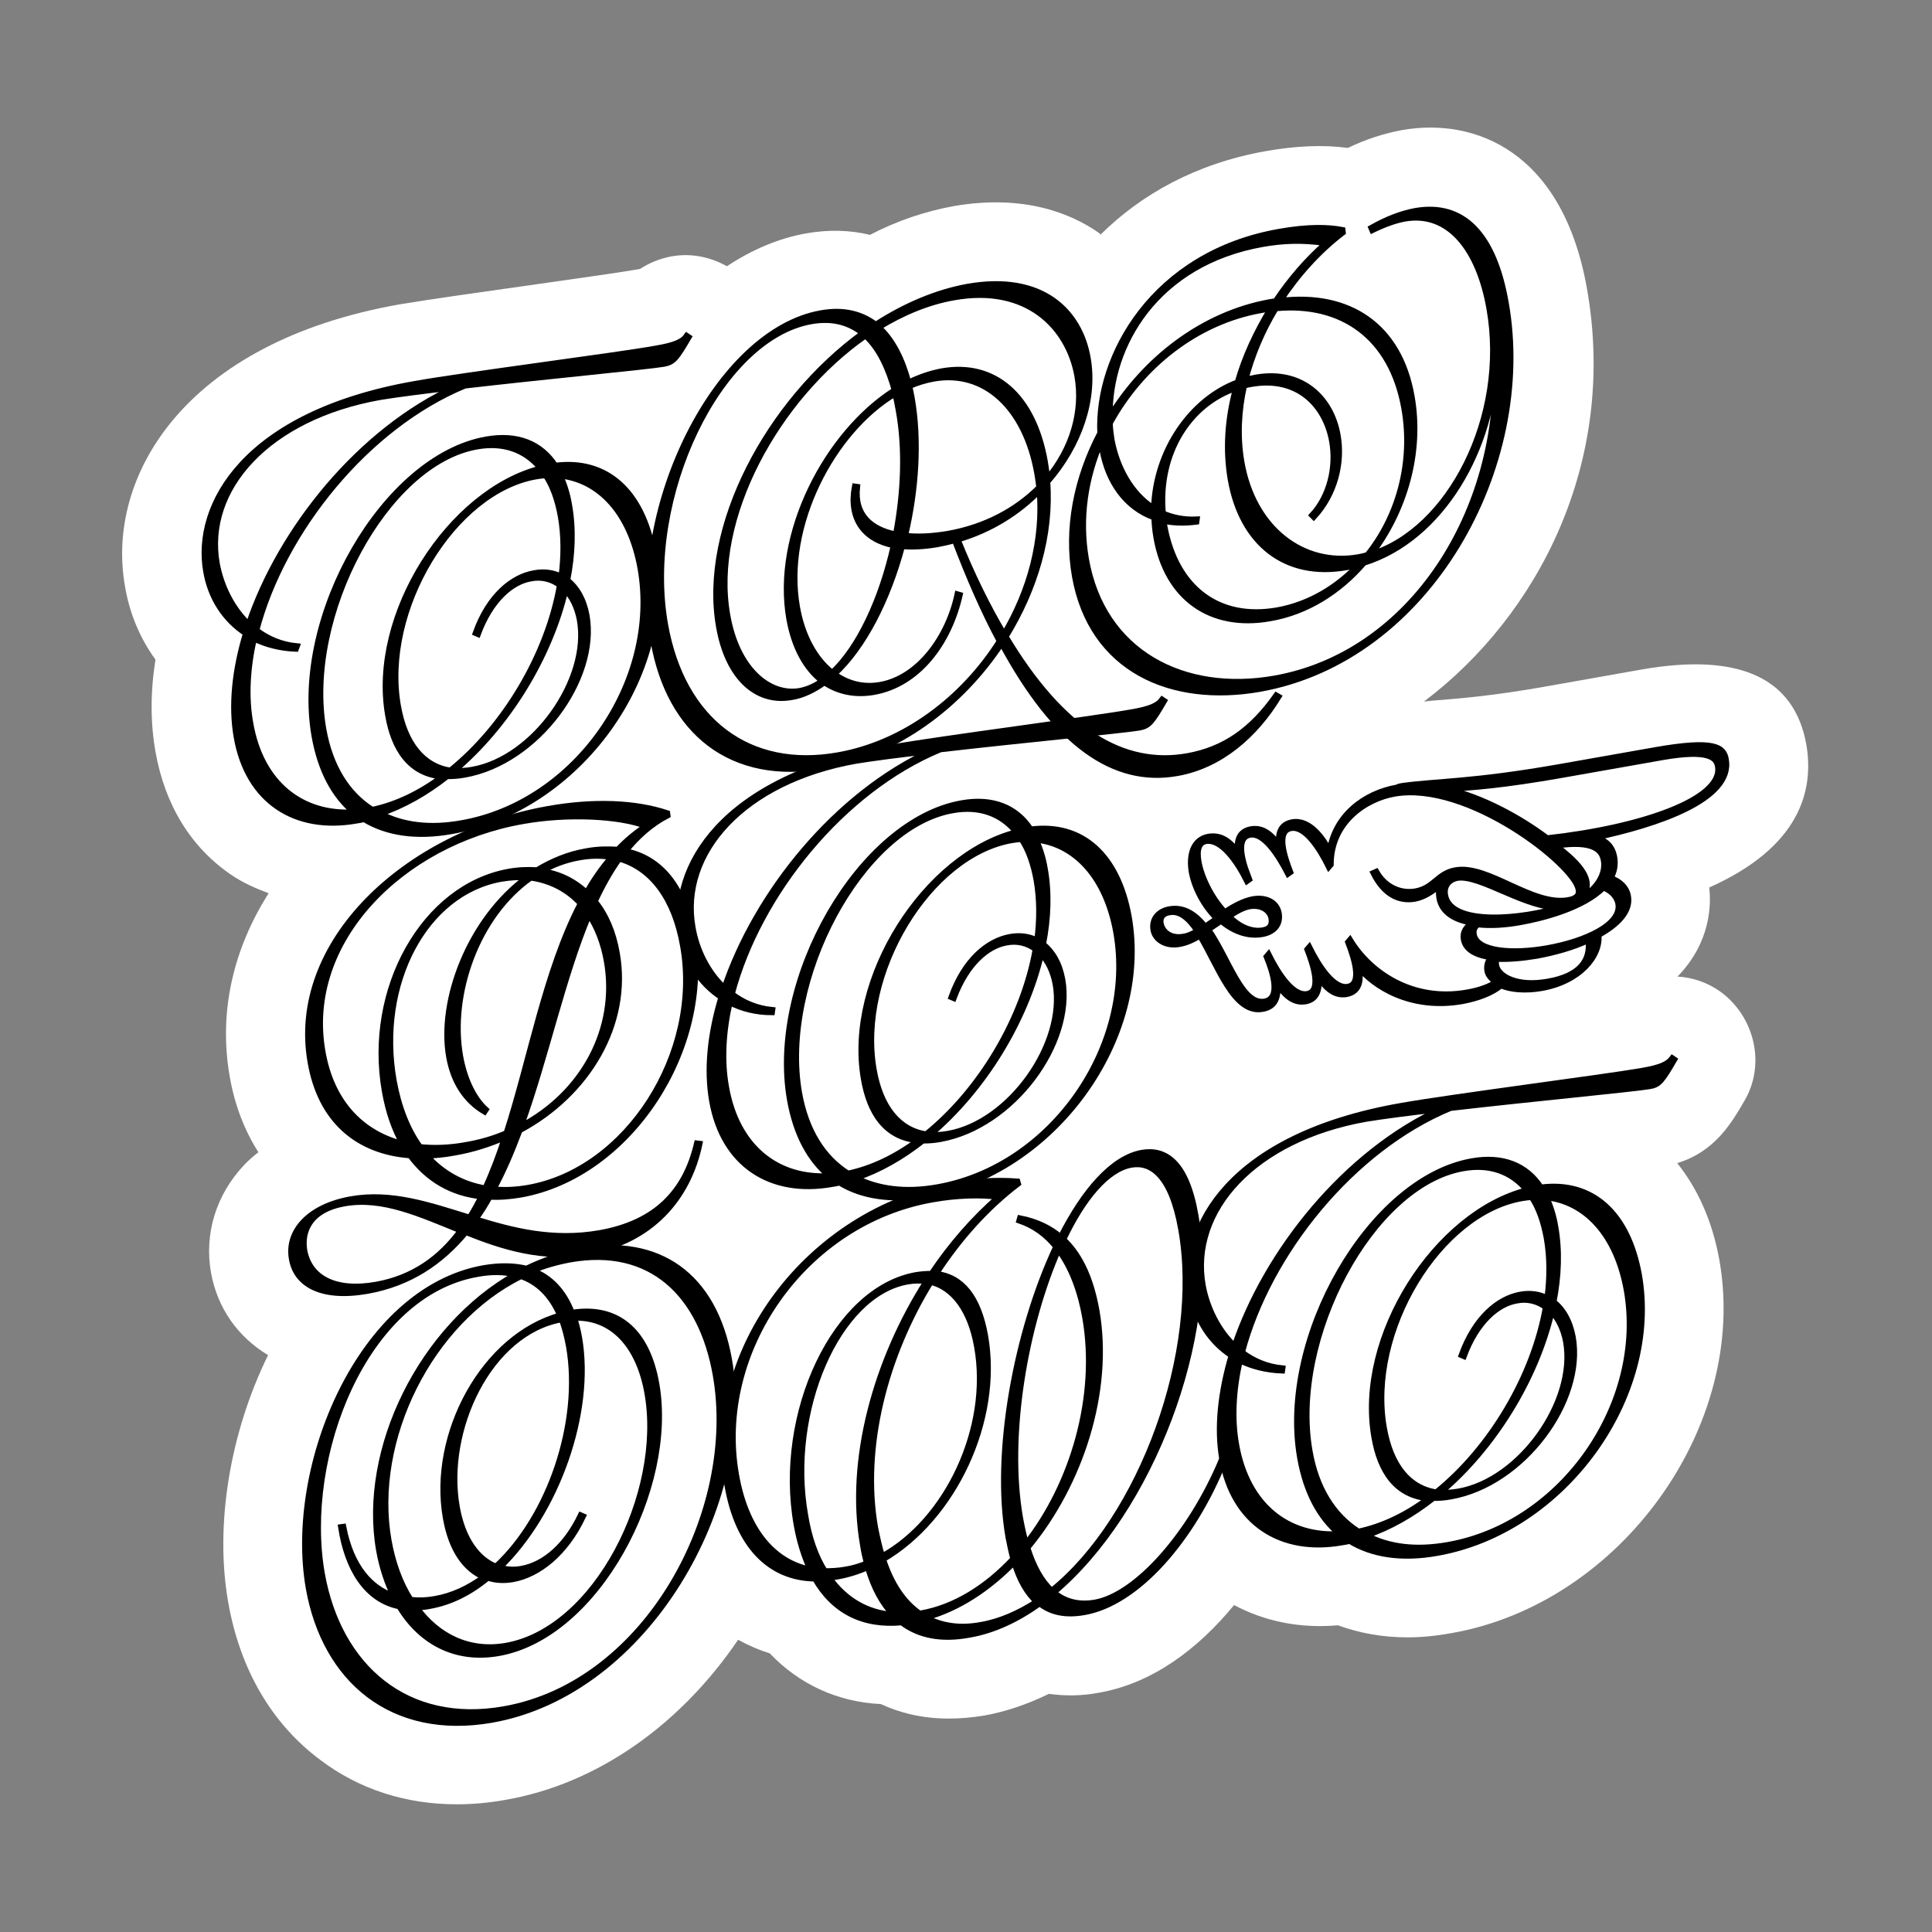 <?xml version="1.0" encoding="utf-8"?>
<!-- Generator: Adobe Illustrator 26.4.1, SVG Export Plug-In . SVG Version: 6.00 Build 0)  -->
<svg version="1.1" xmlns="http://www.w3.org/2000/svg" xmlns:xlink="http://www.w3.org/1999/xlink" x="0px" y="0px"
	 viewBox="0 0 64 64" style="enable-background:new 0 0 64 64;" xml:space="preserve">
<rect x="0" y="0" width="64" height="64" fill="#808080" stroke="none"/>
<style type="text/css">
	.st0{display:none;}
	.st1{display:inline;fill:#FFFFFF;}
	.st2{display:inline;}
	.st3{stroke:#231F20;stroke-width:0.1;stroke-miterlimit:10;}
	.st4{display:inline;fill:#FFFFFF;stroke:#FFFFFF;stroke-width:8;stroke-miterlimit:10;}
	.st5{display:inline;stroke:#000000;stroke-width:0.25;stroke-miterlimit:10;}
	.st6{fill:#FFFFFF;}
	.st7{stroke:#000000;stroke-width:0.2;stroke-miterlimit:10;}
</style>
<g id="Layer_3" class="st0">
	<path class="st1" d="M58.92,25.71c-0.47,1.18-1.73,3.04-3.29,4.4c0.26,0.47,0.39,0.92,0.45,1.25c0.11,0.61,0.1,1.23-0.02,1.9
		c-0.7,4.39-1.17,8.48-1.45,12.8c-0.01,0.13-0.04,0.24-0.06,0.37c0.06,0.19,0.12,0.39,0.15,0.59c0.14,0.76,0.18,1.9,0.15,3.14
		c-0.07,1.82-1.41,3.36-3.2,3.67c-0.37,0.07-0.98,0.16-1.69,0.16c-0.35,0-0.72-0.02-1.1-0.08c-0.74-0.1-1.37-0.32-1.9-0.6
		c-0.86,0.7-1.81,1.23-2.75,1.4c-1.03,0.18-2.07,0.04-3.21-0.44c-0.87,0.81-1.79,1.32-2.83,1.5c-0.95,0.16-1.78,0.02-2.46-0.2
		c-0.75,0.56-1.52,0.9-2.35,1.05c-1.08,0.18-2.17,0.03-3.35-0.49c-0.15-0.07-0.31-0.14-0.47-0.22c-0.98,1.03-2.21,1.8-3.73,2.07
		c-0.35,0.07-0.71,0.1-1.08,0.1c-0.99,0-2.01-0.22-3.01-0.67c-2.21-1.02-3.52-2.71-3.93-5.08c-0.66-3.75,1.11-12.38,5.39-15.51
		c-0.01-0.03-0.02-0.07-0.02-0.11c-0.66-0.1-1.23-0.31-1.67-0.5c-0.04-0.02-0.08-0.04-0.12-0.05c-0.31-0.15-0.59-0.3-0.85-0.45
		c-1.15,1.21-2.41,2.13-3.66,2.35c-0.33,0.06-0.99,0.13-1.76-0.06c-0.59,0.5-1.34,0.83-2.16,0.9c-0.28,0.02-0.56,0.03-0.83,0.03
		c-3.04,0-5.21-1.4-5.62-3.68c-0.08-0.45-0.1-0.9-0.05-1.5c0.26-3.41,0.54-6.57,0.82-9.54c-1.41-0.15-2.68-1.07-3.22-2.47
		c-0.16-0.4-0.26-0.78-0.35-1.25c-0.26-1.53-0.27-3.65,1.25-5.11c0.7-0.67,1.42-1.37,8.08-2.54c2.11-0.37,3.39-0.56,4.32-0.56
		c0.74,0,1.25,0.12,1.8,0.36c0.14,0.06,0.3,0.15,0.47,0.24c0.52-0.28,1.08-0.5,1.67-0.6c1.81-0.32,3.53,0.34,5.12,1.96
		c0.2,0.2,0.45,0.45,0.68,0.76c0.61-0.63,1.42-1.06,2.33-1.17c1.09-0.13,3.7,0.17,5.17,1.81h0.16c1.41,0,3,0.61,4.03,1.53
		c0.8-1.18,1.71-2.44,2.67-3.7c-0.06-0.5-0.03-0.97,0.05-1.62l0.16-1.35c0.24-2.04,2.04-3.54,4.08-3.43
		c1.15,0.07,2.16,0.31,2.99,0.68c0.69-0.62,1.59-1,2.58-1.01c1.74,0.01,4.72,0.69,5.56,3.26c1.09,0.47,2.1,1.48,2.41,3.23
		c0.16,0.89,0.11,1.93,0.01,2.55c-0.23,1.58-1.41,2.83-2.92,3.2l-0.03,0.29c0.98,0.43,1.68,0.96,2.19,1.65
		c0.01,0.01,0.01,0.02,0.02,0.03C59.08,21.71,59.87,23.36,58.92,25.71z"/>
	<g class="st2">
		<path class="st3" d="M17.77,18.38c0.11-0.46,0.11-1.24,0.01-1.78c-0.04-0.2-0.09-0.36-0.21-0.41c-0.23-0.1-1.37,0.03-3.89,0.48
			c-2.56,0.45-5.65,1.11-6.08,1.52C7.42,18.36,7.35,19,7.49,19.82c0.05,0.3,0.1,0.43,0.14,0.54c1.15-0.37,2.54-0.71,3.99-0.99
			c-0.46,4.27-0.9,8.96-1.35,14.65c-0.03,0.38,0,0.52,0.01,0.56c0.04,0.25,1.13,0.55,2.33,0.46c0.41-5.78,0.92-10.98,1.51-16.11
			C15.89,18.62,16.83,18.5,17.77,18.38z"/>
		<path class="st3" d="M21.29,27.83c0.23-0.02,0.48-0.04,0.73-0.08c0.23-0.04,0.45-0.1,0.65-0.16c-0.64,1.42-1.12,3.59-1.06,3.95
			c0.04,0.2,0.37,0.64,1.36,1.09l0,0c0,0,0,0,0,0c0.59,0.27,0.84,0.27,1.03,0.24c1.32-0.23,3.2-3.47,4.67-6.84
			c-0.18,1.48-0.37,2.94-0.53,4.42c-0.03,0.24-0.04,0.43-0.03,0.5c0.04,0.2,0.06,0.22,0.9,0.61c0.46,0.2,0.82,0.28,1.12,0.22
			c1.14-0.2,2.45-2.19,3.54-4.63c-0.59,5.93-1.88,7.77-3.72,8.1c-0.98,0.17-2.03-0.11-2.46-0.43c-0.27,0.33-0.57,1.04-0.49,1.47
			c0.13,0.75,1.5,1.33,3.52,0.97c3.2-0.56,5.04-3.02,5.79-16c0.06-0.99,0.05-1.04-0.12-1.2c-0.25-0.24-0.94-0.56-1.48-0.56
			c-0.84,3.19-2.74,7.43-4.37,9.57c0.37-3.32,0.82-6.65,1.33-9.99c0.08-0.48,0.07-0.67,0.05-0.76c-0.06-0.36-1.46-0.7-1.87-0.65
			c-0.4,1.94-3.85,10.12-5.97,12.88c0.14-0.64,0.42-1.53,0.93-2.79c0.51-1.24,0.54-1.48,0.52-1.59c-0.08-0.45-1.14-1.02-1.5-1.07
			c-0.42,0.26-0.98,0.43-1.54,0.53l-0.02,0c1.42-3.08,2.42-6.07,2.22-7.2c-0.12-0.66-0.45-1.07-0.87-1.48
			c-0.74-0.76-1.24-0.93-1.67-0.85c-1.75,0.31-5.29,5.33-4.69,8.69c0.22,1.25,0.99,2.14,2.01,2.62c-1.47,2.55-3.19,4.87-4.37,5.47
			c0.32,0.74,0.79,1.45,1.29,1.36C17.06,34.1,19.48,31.12,21.29,27.83z M22.81,17.63c-0.08,1.68-1.21,4.82-2.72,7.83
			c-0.41-0.21-0.69-0.58-0.78-1.13C18.93,22.18,21.44,18.46,22.81,17.63z"/>
		<path class="st3" d="M47.35,13.78l0.16-1.36c0.06-0.48,0.06-0.69,0.05-0.76c-0.06-0.34-1.1-0.65-2.09-0.71l-0.16,1.36
			c-0.06,0.48-0.07,0.69-0.05,0.76C45.31,13.41,46.35,13.72,47.35,13.78z"/>
		<path class="st3" d="M52.76,15.56c0.68-0.1,1.67-0.25,2.65-0.35c0.05-0.36,0.07-0.95,0-1.31c-0.04-0.2-0.08-0.34-0.15-0.35
			c-0.15-0.04-1.25,0.08-2.32,0.25l0.16-1.76c0.03-0.47,0.07-0.69,0.05-0.76c-0.06-0.34-1.19-0.66-1.87-0.65l-0.34,3.5
			c-1.18,0.23-2.43,0.55-2.6,0.67c-0.19,0.13-0.16,0.82-0.08,1.3c0.03,0.16,0.05,0.27,0.09,0.36c0.88-0.2,1.73-0.4,2.41-0.54
			l-0.23,2.54c-1.23,2.57-2.84,5.55-4.26,7.6l0.87-9.7c0.04-0.31,0.04-0.55,0.03-0.64c-0.09-0.52-1.64-0.79-2.05-0.74
			c-1.38,1.74-2.68,3.63-3.89,5.41c-0.36,0.51-0.41,0.61-0.38,0.75c0.06,0.36,0.79,1.19,1.25,1.39c0.81-1.24,1.74-2.62,2.69-4.01
			l-0.84,8.9c-0.03,0.38-0.04,0.57-0.02,0.68c0.02,0.09,0.11,0.18,0.23,0.28c0,0-0.01,0.01-0.01,0.01c0.03,0.02,0.07,0.04,0.1,0.06
			c0.16,0.11,0.36,0.22,0.58,0.31c0,0,0.01,0,0.02,0.01c0.57,0.26,0.83,0.27,1.01,0.23c1.11-0.2,2.7-2.72,4.2-5.49l-0.26,2.62
			c-0.02,0.28-0.02,0.71,0.01,0.84c0.05,0.3,0.47,0.53,0.97,0.74c0.46,0.2,0.82,0.28,1.12,0.22c1.13-0.2,4.2-3.76,3.49-4.73
			c-0.15-0.21-0.64-0.45-1.38-0.67c-0.4,1.19-1.22,2.37-2.12,3.09c-0.02-0.35-0.01-0.7,0.03-1.03L52.76,15.56z"/>
		<path class="st3" d="M45.64,45.48c-0.4,1.19-1.22,2.37-2.12,3.09c-0.02-0.35-0.01-0.7,0.03-1.03l0.86-9.05
			c0.68-0.1,1.67-0.25,2.65-0.35c0.05-0.36,0.07-0.95,0-1.31c-0.04-0.21-0.08-0.34-0.15-0.35c-0.15-0.04-1.25,0.08-2.32,0.25
			l0.16-1.76c0.03-0.47,0.07-0.69,0.05-0.76c-0.06-0.34-1.19-0.66-1.87-0.65l-0.34,3.5c-1.18,0.23-2.43,0.55-2.6,0.67
			c-0.19,0.13-0.16,0.82-0.08,1.3c0.03,0.16,0.05,0.27,0.09,0.36c0.88-0.2,1.73-0.4,2.41-0.54l-0.23,2.54
			c-1.24,2.6-2.87,5.61-4.31,7.67c0.02-0.17,0.05-0.35,0.07-0.51l0.84-6.26c0.13-1.01,0.16-1.06,0-1.22
			c-0.25-0.24-0.99-0.55-1.52-0.55c-0.84,3.19-2.74,7.43-4.37,9.57c0.37-3.32,0.82-6.65,1.33-9.99c0.08-0.48,0.07-0.67,0.05-0.76
			c-0.06-0.36-1.46-0.7-1.87-0.65c-0.46,2.31-1.05,5.13-2.78,6.34c0.05-0.85,0.03-1.63-0.09-2.27c-0.16-0.91-0.49-1.44-1.09-2.05
			c-1.04-1.11-1.67-1.23-2.17-1.14c-2.79,0.49-5.32,8.43-4.68,12.08c0.2,1.11,0.68,1.75,1.68,2.21c0.61,0.27,1.27,0.41,1.86,0.3
			c2.05-0.36,3.56-3.67,4.19-6.87c0.78-0.23,1.45-0.64,2.02-1.2c-0.22,1.79-0.44,3.59-0.64,5.38c-0.03,0.24-0.04,0.43-0.03,0.5
			c0.04,0.2,0.06,0.22,0.9,0.61c0.46,0.2,0.82,0.28,1.12,0.22c0.98-0.17,2.11-1.71,3.11-3.71l-0.14,1.05
			c-0.04,0.29-0.03,0.75-0.01,0.89c0.02,0.11,0.09,0.2,0.18,0.28c-0.01,0.01-0.02,0.02-0.03,0.02c0.15,0.1,0.33,0.2,0.52,0.29
			c0.05,0.03,0.1,0.05,0.16,0.08l0,0c0,0,0,0,0,0c0.59,0.27,0.84,0.27,1.03,0.24c1.11-0.2,2.7-2.72,4.2-5.49l-0.26,2.62
			c-0.02,0.28-0.02,0.71,0.01,0.84c0.05,0.3,0.47,0.53,0.97,0.74c0.46,0.2,0.82,0.28,1.12,0.22c1.13-0.2,4.2-3.76,3.49-4.74
			C46.87,45.95,46.38,45.7,45.64,45.48z M27.56,45.6c-0.88-0.06-1.62-0.51-1.78-1.42c-0.12-0.68,0.13-1.41,0.74-2.19
			c0.09-0.11,0.18-0.22,0.27-0.32c0.03-0.04,0.07-0.08,0.1-0.12c0.16-0.17,0.33-0.34,0.51-0.49c0.08,0.2,0.14,0.42,0.2,0.74
			C27.77,42.77,27.76,44.15,27.56,45.6z M24.02,52.39c-0.31-1.8-0.16-4.28,0.54-6.57c0.6,0.93,1.59,1.47,2.66,1.63
			C26.64,49.78,25.59,51.92,24.02,52.39z"/>
		<path class="st3" d="M49.91,31.69c-0.65,3.86-1.05,7.96-1.33,13.18c-0.03,0.38,0,0.52,0.01,0.56c0.04,0.25,0.99,0.46,2.15,0.37
			c0.32-4.71,0.83-8.97,1.51-13.21c0.05-0.27,0.04-0.43,0.02-0.56C52.22,31.78,51.16,31.59,49.91,31.69z"/>
		<path class="st3" d="M48.35,47.16c-0.04,1.11,0.01,1.92,0.08,2.3c0.13,0.73,1.6,0.72,2.53,0.56c0.04-1.11-0.01-1.94-0.08-2.33
			C50.75,46.97,49.28,46.99,48.35,47.16z"/>
	</g>
</g>
<g id="Layer_6" class="st0">
	<path class="st4" d="M35.83,49.91c-8.72,1.52-13.62,1.24-16.72,0.48c-0.71,0.54-1.54,0.92-2.47,1.08
		c-1.63,0.29-3.15-0.25-4.12-1.36c-0.1-0.1-0.14-0.19-0.16-0.29c-0.06-0.33,0.16-0.62,0.49-0.68c1.24-0.25,2.65-0.89,3.63-2.19
		c-3.35,0.59-4.79-0.94-5.14-2.93c-0.29-1.59,0.46-2.68,1.89-3.63c-0.78-0.51-1.19-1.32-1.32-2.03c-0.17-1.01,0.22-1.7,0.84-2.25
		c-2.24-1.87-3.55-4.2-4.03-6.88c-0.97-5.45,1.84-10.86,8.04-11.95c1.71-0.3,3.49-0.24,5.37,0.22c2.3-1.17,5.01-2.05,7.91-2.57
		c2.6-0.46,4.85-0.55,7.02-0.65c2-0.08,3.9-0.16,5.88-0.51c3.06-0.54,4.88-1.44,6.4-2.22c0.08-0.03,0.13-0.05,0.17-0.05
		c0.22-0.05,0.44,0.02,0.57,0.21c0.62,0.76,1.09,1.65,1.32,2.95c0.22,1.24,0.33,2.68,0.17,4.15c-0.13,1.36-0.52,2.77-1.3,4.07
		c1.98,1.63,3.39,4.57,4.14,8.78C56.36,42.65,51.89,47.07,35.83,49.91z"/>
	<path class="st5" d="M12.51,50.09c-0.08-0.09-0.14-0.18-0.15-0.28c-0.06-0.32,0.15-0.62,0.49-0.68c1.24-0.25,2.66-0.88,3.64-2.19
		c-3.35,0.59-4.8-0.94-5.15-2.93c-0.28-1.58,0.46-2.69,1.89-3.63c-0.78-0.5-1.19-1.32-1.31-2.03c-0.18-1.03,0.22-1.7,0.83-2.26
		c-2.24-1.86-3.55-4.2-4.02-6.87c-0.96-5.45,1.83-10.86,8.03-11.95c1.72-0.3,3.5-0.24,5.38,0.21c2.29-1.17,5-2.04,7.92-2.56
		c2.59-0.46,4.85-0.56,7.02-0.65c2-0.09,3.89-0.17,5.88-0.52c3.06-0.54,4.88-1.43,6.41-2.22c0.06-0.03,0.11-0.04,0.17-0.05
		c0.22-0.04,0.44,0.03,0.58,0.21c0.62,0.76,1.09,1.65,1.32,2.94c0.22,1.25,0.33,2.68,0.18,4.15c-0.14,1.38-0.53,2.78-1.31,4.08
		c1.99,1.63,3.39,4.56,4.13,8.78c1.94,10.99-2.52,15.41-18.58,18.24c-8.72,1.54-13.61,1.24-16.73,0.49
		c-0.7,0.54-1.54,0.91-2.47,1.08C15.01,51.75,13.49,51.21,12.51,50.09z M15.91,19.85c0.17-0.03,0.34,0.08,0.38,0.26
		c0.03,0.15-0.07,0.31-0.21,0.37c-3.22,1.11-5.09,4.23-4.4,8.12c0.38,2.15,1.41,3.85,3.23,5.92c0.21-0.19,0.42-0.39,0.62-0.6
		l0.11-0.14c-1.26-1.65-2.22-3.51-2.55-5.38c-0.27-1.51-0.12-3.03,0.62-4.43c0.04-0.08,0.13-0.14,0.23-0.16
		c0.17-0.03,0.35,0.1,0.38,0.26c0.01,0.07-0.01,0.14-0.03,0.21c-0.67,1.25-0.8,2.62-0.56,4.02c0.3,1.7,1.16,3.42,2.36,5
		c0.26-0.27,0.53-0.53,0.82-0.75c-1.05-1.43-1.48-2.9-1.66-3.92c-0.78-4.41,1.63-8.01,5.7-10.48c-1.41-0.24-2.73-0.23-4.04,0
		c-5.66,1-8.2,5.87-7.31,10.92c0.45,2.54,1.7,4.72,3.87,6.47l0.46-0.32l0.45-0.3c-1.85-2.1-2.95-3.92-3.35-6.2
		c-0.74-4.19,1.31-7.62,4.83-8.85L15.91,19.85z M19.95,44.86c1.76-0.87,3.85-1.91,7.14-2.49c1.19-0.21,2.67-0.38,4.1-0.55
		c1.38-0.16,2.72-0.31,3.78-0.49c3.35-0.59,5.05-1.67,7.88-4.25c0.05-0.04,0.11-0.07,0.18-0.08c0.2-0.04,0.38,0.09,0.42,0.29
		c0.02,0.12-0.03,0.25-0.11,0.33c-0.64,0.58-1.23,1.1-1.81,1.55c-0.2,0.82-0.36,1.61-0.46,2.39c3.99-1.17,5.12-2.97,4.76-4.99
		c-0.25-1.4-1.25-2.28-2.9-1.99c-1.11,0.2-1.89,0.82-2.8,1.55c-1.29,1.03-2.85,2.27-5.91,2.81c-0.88,0.15-1.96,0.31-3.09,0.48
		l-0.01-0.03c-0.62,0.8-1.45,1.51-2.36,2.05c-0.05,0.03-0.1,0.03-0.15,0.04c-0.27,0.05-0.5-0.16-0.48-0.47
		c0.05-0.39,0.07-0.79,0.04-1.17l-1.23,0.22c-2.81,0.5-5,1.45-6.89,2.29c-1.43,0.63-2.69,1.19-3.9,1.4
		c-0.44,0.08-0.86,0.12-1.28,0.1c-0.16-0.01-0.3-0.12-0.33-0.29c-0.04-0.22,0.14-0.41,0.34-0.41c0.37,0.02,0.74-0.01,1.11-0.08
		c1.11-0.2,2.29-0.71,3.64-1.32c1.9-0.84,4.17-1.85,7.18-2.38l1.23-0.22c-0.4-1.67-1.73-3.03-3.7-3.46
		c-0.07,2.29-1.53,3.95-3.75,4.34c-0.91,0.16-1.69,0.07-2.31-0.2c-0.81,0.52-1.64,0.84-2.36,0.97c-0.62,0.11-1.16,0.1-1.61,0.01
		c-1.61,0.89-2.33,1.75-2.1,3.04c0.29,1.65,1.74,2.8,4.17,2.37C17.6,46.02,18.69,45.48,19.95,44.86z M20.91,45.66l0.02-0.49
		l-0.65,0.32c-0.88,0.43-1.68,0.83-2.53,1.12c-1,1.89-2.69,2.83-4.2,3.26c0.77,0.63,1.81,0.91,2.94,0.71
		C18.91,50.16,20.69,48.15,20.91,45.66z M17.6,39.42c-0.53-0.46-0.89-1.11-1.02-1.87c-0.33-1.87,0.89-2.95,2.05-3.15
		c0.79-0.14,1.63,0.11,2.09,0.9c0.02,0.03,0.03,0.06,0.04,0.11c0.03,0.17-0.07,0.38-0.29,0.42c-0.15,0.03-0.3-0.05-0.38-0.18
		c-0.26-0.47-0.77-0.64-1.33-0.55c-0.86,0.15-1.71,0.93-1.46,2.32c0.24,1.38,1.33,2.23,3.18,1.9c2.22-0.39,3.51-2.22,3.07-4.74
		c-0.42-2.36-1.95-2.99-3.72-2.68c-1.55,0.27-2.71,1.29-3.76,2.47c-0.17,0.22-0.36,0.41-0.56,0.57c-0.39,0.35-0.79,0.63-1.18,0.89
		c-0.96,0.67-1.73,1.19-1.53,2.35c0.19,1.08,1.07,2.26,3.01,1.92C16.37,40.01,16.98,39.8,17.6,39.42z M23.59,27
		c0.03,0.19-0.07,0.38-0.29,0.42c-0.15,0.03-0.3-0.05-0.38-0.18c-0.33-0.62-0.95-0.84-1.74-0.7c-1.31,0.23-1.9,1.41-1.7,2.57
		c0.22,1.26,1.29,2.39,3.06,2.08c1.8-0.32,2.71-1.75,3.7-3.31c1.17-1.85,2.47-3.89,5.5-4.42c2.96-0.52,5.18,0.86,6.31,3.09
		c0.23-1.17,0.8-2.15,1.62-2.94c-0.79,0.07-1.6,0.07-2.41,0.04c-0.14-0.01-0.26-0.11-0.29-0.26c-0.03-0.19,0.13-0.37,0.32-0.37
		c1.12,0.06,2.21,0.01,3.28-0.11c1.03-0.68,2.28-1.15,3.68-1.39c0.81-0.14,1.58-0.19,2.3-0.13c1.64-0.76,3.05-1.68,4.17-2.63
		c0.04-0.44,0.07-0.86,0.07-1.3c-2.16,1.65-5.28,3.24-8.8,3.86c-1.53,0.27-3.13,0.36-4.76,0.2c-0.12-0.01-0.25-0.11-0.27-0.25
		c-0.04-0.2,0.14-0.39,0.34-0.35c1.57,0.16,3.12,0.08,4.58-0.18c3.62-0.64,6.79-2.33,8.89-4.03c-0.04-0.41-0.08-0.82-0.13-1.21
		c-2.11,1.53-4.9,2.95-8.25,3.54c-1.48,0.26-3.08,0.37-4.77,0.23c-0.14,0.01-0.26-0.11-0.29-0.24c-0.04-0.2,0.13-0.37,0.32-0.35
		c1.65,0.11,3.19,0.01,4.64-0.25c3.37-0.59,6.13-2.05,8.23-3.62c-0.07-0.37-0.16-0.7-0.25-1c-1.9,1.22-4.61,2.39-7.56,2.91
		c-1.41,0.25-2.89,0.35-4.37,0.23c-0.14-0.01-0.26-0.11-0.29-0.24c-0.04-0.2,0.13-0.37,0.32-0.35c1.44,0.09,2.86,0,4.24-0.25
		c2.9-0.51,5.55-1.67,7.39-2.88c-0.14-0.29-0.3-0.54-0.49-0.78c-1.5,0.77-3.42,1.66-6.45,2.2c-2.09,0.37-4.03,0.45-6.05,0.53
		c-0.09,4.42-5.72,7.92-10.92,8.83c-3.45,0.61-6.7,0.12-8.64-1.58c-1.23,1.76-1.76,3.8-1.36,6.05c0.17,0.96,0.56,2.28,1.51,3.55
		c0.61-0.39,1.29-0.68,2.06-0.81l0.15-0.03c-0.58-0.51-0.94-1.22-1.07-1.95c-0.26-1.5,0.53-3.1,2.28-3.4c1.06-0.19,2,0.15,2.49,1.05
		C23.57,26.92,23.58,26.97,23.59,27z M26,50.11c0.06-1.92,0.46-3.78,1.54-5.43c-0.38-0.47-0.74-0.96-1.07-1.46
		c-0.56,1.37-0.95,2.7-1.18,4.01c-0.03,0.2-0.18,0.34-0.35,0.37c-0.12,0.02-0.26-0.02-0.39-0.12c-1.12-0.84-2.12-1.71-2.94-2.62
		c0.02,0.29,0,0.59-0.02,0.89c-0.14,1.48-0.73,2.87-1.69,3.91C21.44,49.98,23.4,50.17,26,50.11z M26.01,23.33
		c4.98-0.88,10.25-4.19,10.35-8.13l-1.39,0.07c-0.4,3.32-5.06,5.94-9.08,6.65c-2.95,0.52-5.57,0.18-7.03-1.09
		c-0.34,0.34-0.66,0.67-0.96,1.04C19.64,23.43,22.65,23.92,26.01,23.33z M24.67,46.73c0.22-1.1,0.56-2.22,0.99-3.33
		c-1.33,0.34-2.44,0.74-3.41,1.16C22.95,45.3,23.75,46.01,24.67,46.73z M21.85,21.37l-0.04-0.03c1.33-1.93,4.18-3.36,6.82-3.82
		c1.62-0.28,3.14-0.22,4.35,0.17c0.69-0.73,1.16-1.52,1.3-2.36c-1.29,0.09-2.63,0.22-4.08,0.48c-4.39,0.77-8.26,2.36-10.84,4.57
		C19.97,20.87,20.81,21.21,21.85,21.37z M25.02,33.97c-0.04-0.24,0.17-0.41,0.37-0.36c2.7,0.72,4.54,2.44,5.05,5.31l0.04,0.24
		c0.28-0.36,0.55-0.74,0.74-1.14c-0.51-2.69-2.35-5.16-5.65-5.65c-0.12-0.01-0.23-0.12-0.25-0.25c-0.04-0.24,0.18-0.38,0.35-0.36
		c3.23,0.49,5.16,2.7,5.92,5.24c0.15-0.62,0.18-1.25,0.03-1.9c-0.61-2.86-3.97-4.33-6.65-4.35c-0.57,0.52-1.24,0.93-2.11,1.12
		c0.67,0.52,1.16,1.37,1.38,2.6l0.08,0.56c2.41,0.46,4.05,2.22,4.42,4.31c0.07,0.42,0.1,0.85,0.07,1.29
		c0.39-0.26,0.77-0.55,1.11-0.89c-0.02-0.24-0.05-0.48-0.09-0.71c-0.46-2.61-2.12-4.14-4.6-4.81
		C25.13,34.17,25.05,34.09,25.02,33.97z M33.07,49.45c-0.17-0.54-0.32-1.12-0.43-1.75c-0.21-1.2-0.27-2.5,0.03-3.86
		c-0.36-0.44-0.7-0.9-1-1.35c-0.72,1.34-1.27,2.62-1.67,3.92c-0.07,0.17-0.21,0.28-0.35,0.3c-0.15,0.03-0.3-0.02-0.43-0.15
		c-0.44-0.44-0.85-0.91-1.25-1.36c-0.92,1.48-1.27,3.12-1.35,4.87C28.46,50.01,30.58,49.82,33.07,49.45z M25.77,21.25
		c2.39-0.42,4.95-1.53,6.65-3.01c-1.05-0.27-2.31-0.29-3.67-0.05c-2.37,0.42-4.89,1.63-6.18,3.26
		C23.54,21.52,24.62,21.46,25.77,21.25z M29.46,45.82c0.35-1.05,0.82-2.14,1.39-3.23c-1.28,0.14-2.57,0.3-3.63,0.48l-0.03,0.01
		C27.84,44.02,28.59,44.92,29.46,45.82z M26.81,28.33c-0.41,0.63-0.8,1.25-1.24,1.8c2.78,0.22,6.04,1.8,6.7,4.82l0.07,0.4
		c0.37,0.02,0.74-0.01,1.15-0.08c3.08-0.54,5.09-3.43,4.55-6.49c-0.5-2.81-2.43-4.83-5.31-4.7c1.09,0.5,1.95,1.6,2.2,3.05
		c0.32,1.82-0.43,3.56-2.43,3.92c-1.5,0.26-2.84-0.44-3.18-2.09c-0.04-0.2,0.09-0.38,0.29-0.42c0.2-0.04,0.38,0.09,0.42,0.29
		c0.27,1.22,1.19,1.72,2.35,1.51c1.53-0.27,2.12-1.57,1.85-3.09c-0.33-1.87-1.78-2.98-3.38-2.7c-0.32,0.06-0.61,0.16-0.92,0.32
		c-0.47,0.27-0.9,0.61-1.27,0.97l-0.51,0.56C27.65,27,27.23,27.66,26.81,28.33z M44.37,22.23c-3.69,0.65-6.15,2.8-5.63,6.44
		c0.59,3.44-1.67,6.7-5.13,7.31c-0.4,0.07-0.83,0.11-1.23,0.1c-0.01,0.92-0.29,1.79-0.76,2.58c0.92-0.13,1.76-0.26,2.48-0.39
		c2.91-0.51,4.37-1.67,5.62-2.69c0.96-0.78,1.79-1.44,3.09-1.67c2.05-0.36,3.39,0.81,3.69,2.54c0.3,1.72-0.3,3.3-2.31,4.52
		c0.95,1.97,2.47,3.21,4.26,4.28c5.05-2.78,6.26-6.83,5.09-13.43C52.37,25.14,49.25,21.54,44.37,22.23z M33.71,49.36l1.97-0.33
		c1.77-0.31,3.39-0.63,4.87-1c-1.15-1.48-1.88-2.91-2.21-4.76l-0.09-0.63c-0.49-0.33-0.95-0.67-1.37-0.99
		c-0.75,1.36-1.32,2.66-1.71,3.98c-0.07,0.17-0.21,0.28-0.35,0.3c-0.15,0.03-0.3-0.02-0.43-0.15c-0.42-0.41-0.81-0.85-1.18-1.28
		c-0.18,1.07-0.11,2.12,0.06,3.1C33.38,48.2,33.54,48.8,33.71,49.36z M34.63,45.03c0.36-1.04,0.81-2.1,1.35-3.17l-0.87,0.17
		c-0.78,0.14-1.71,0.25-2.68,0.37C33.07,43.29,33.78,44.17,34.63,45.03z M40.22,43.07c0.06-1.07,0.23-2.16,0.46-3.27
		c-0.97,0.69-1.93,1.19-3.03,1.59C38.43,41.97,39.29,42.52,40.22,43.07z M41.26,47.87c2.61-0.67,4.77-1.4,6.52-2.28
		c-1.7-1.06-3.21-2.35-4.16-4.3c-0.73,0.37-1.61,0.7-2.65,1.01c-0.04,0.39-0.07,0.78-0.07,1.18c-0.01,0.23-0.17,0.41-0.37,0.45
		c-0.1,0.02-0.23-0.01-0.33-0.08l-1.22-0.72l0.01,0.03C39.31,44.99,40.05,46.35,41.26,47.87z M41.15,32.3
		c-0.17,0.03-0.34-0.08-0.38-0.26c-0.03-0.15,0.07-0.31,0.21-0.37c0.36-0.12,0.71-0.21,1.06-0.27c3.7-0.65,6.88,1.98,7.54,5.75
		c0.18,1.01,0.18,2.12-0.05,3.27c0.37-0.58,0.69-1.23,0.93-1.88c-0.01-0.67-0.09-1.32-0.2-1.91c-0.96-5.47-5.12-7.97-8.79-7.41
		c-0.17,0.03-0.33-0.08-0.36-0.25c-0.03-0.17,0.08-0.33,0.25-0.36c3.97-0.6,8.47,2.06,9.5,7.9l0.08,0.44
		c0.17-0.79,0.29-1.61,0.3-2.45c-1.29-5.03-5.1-7.78-8.67-8.24c-0.12-0.01-0.23-0.12-0.25-0.25c-0.04-0.2,0.12-0.39,0.33-0.37
		c3.24,0.44,6.64,2.6,8.42,6.52l-0.01-0.05c-0.56-3.16-2.39-6.16-5.68-7.88c-0.08-0.04-0.14-0.13-0.16-0.23
		c-0.03-0.17,0.08-0.34,0.26-0.38c0.07-0.01,0.14,0.01,0.2,0.03c3.5,1.83,5.43,5,6.02,8.33c0.64,3.6-0.29,7.41-2.51,9.99
		c-0.09,0.1-0.18,0.15-0.27,0.17c-0.2,0.04-0.38-0.11-0.42-0.31c-0.01-0.07,0.01-0.16,0.03-0.25c0.53-1.53,0.63-3.01,0.4-4.32
		c-0.61-3.45-3.47-5.81-6.79-5.22c-0.32,0.06-0.63,0.15-0.96,0.26L41.15,32.3z M49.55,22.35c0.51-0.85,0.84-1.76,1.03-2.7
		c-0.87,0.67-1.87,1.32-2.98,1.9C48.29,21.72,48.95,21.99,49.55,22.35z"/>
</g>
<g id="Layer_4">
	<path class="st6" d="M56.62,29.4c0.07,0.59,0.04,1.83-1.05,2.95c0.51,0.03,1,0.2,1.42,0.5c1.13,0.82,1.51,2.4,0.8,3.61
		c-0.44,0.76-0.99,1.69-2.23,2.07c0.68,0.85,1.17,1.93,1.4,3.23c0.96,5.47-3.27,11.36-8.88,12.34c-0.5,0.09-0.99,0.14-1.45,0.14
		c-0.82,0-1.6-0.14-2.31-0.4c-1.27,0.11-2.42-0.13-3.44-0.67c-1.19,1.45-2.7,2.59-4.46,2.9c-0.62,0.12-1.18,0.11-1.67,0.04
		c-0.7,0.34-1.42,0.59-2.15,0.72c-0.42,0.07-0.8,0.1-1.17,0.1c-0.9,0-1.65-0.2-2.25-0.48c-1.44-0.07-2.71-0.66-3.68-1.68
		c-0.35-0.11-0.7-0.26-1.05-0.45c-1.94,2.86-4.71,4.78-7.69,5.3c-0.55,0.1-1.09,0.15-1.63,0.15c-1.69,0-3.24-0.5-4.52-1.47
		C9,57.1,7.95,55.3,7.56,53.08c-0.45-2.55,0.05-5.6,1.32-8.19c-1-0.6-1.68-1.56-1.89-2.73c-0.23-1.29,0.17-2.59,1.1-3.57
		c0.14-0.15,0.3-0.29,0.47-0.42c-0.46-0.72-0.79-1.57-0.95-2.51c-0.38-2.15,0.13-4.25,1.29-6.07c-0.43-0.16-0.86-0.35-1.24-0.61
		c-1.34-0.91-2.2-2.32-2.51-4.08c-0.17-0.96-0.17-1.98,0-3.05c-0.51-0.7-0.86-1.53-1.01-2.43c-0.64-3.61,1.94-8.08,9.11-9.34
		c0.95-0.16,2.79-0.42,4.57-0.67c1.39-0.2,2.83-0.4,3.38-0.5c0.32-0.21,0.68-0.35,1.06-0.42c0.63-0.11,1.27,0.02,1.82,0.33
		c0.83-0.55,1.72-0.93,2.63-1.09c0.74-0.13,1.45-0.11,2.11,0.05C29.74,7.3,30.66,7,31.58,6.83c2.35-0.41,3.92,0.25,4.83,0.89
		c0.03,0.02,0.04,0.04,0.05,0.05c1.34-1.33,3.16-2.35,5.45-2.76c1.01-0.18,1.92-0.22,2.74-0.11c0.6-0.29,1.2-0.48,1.79-0.59
		c2.44-0.43,5.33,0.72,6.13,5.25c1.02,5.75-1.62,10.83-5.4,13.68c0.09-0.01,0.18-0.02,0.28-0.03c0.87-0.07,1.96-0.15,3.76-0.47
		l3.16-0.56c3.24-0.57,5.08,0.27,5.47,2.5C60.09,26.18,59.64,28.05,56.62,29.4z"/>
	<g>
		<path class="st7" d="M10.23,52.61c-0.71-4.05,1.72-9.88,5.8-10.6c0.53-0.09,1.01-0.08,1.41,0.02c0.58-0.28,1.19-0.49,1.82-0.6
			c2.52-0.44,4.39,0.78,4.89,3.62c0.82,4.65-2.69,11.01-7.87,11.92C13,57.54,10.77,55.65,10.23,52.61z M16.71,56.62
			c4.74-0.84,7.8-6.55,7-11.08c-0.47-2.66-2.13-4.3-4.83-3.82c-0.43,0.08-0.86,0.2-1.26,0.37c0.6,0.22,1.05,0.69,1.32,1.4
			c1.5-0.24,2.49,0.59,2.8,2.35c0.61,3.45-1.97,8.35-5.23,8.92c-1.44,0.25-2.58-0.39-3.28-1.55c-1.1-0.22-1.72-1.26-1.93-2.62
			l0.07-0.01c0.26,1.34,0.91,2.04,1.68,2.3c-0.22-0.45-0.39-0.96-0.49-1.52c-0.59-3.35,1.42-7.4,4.53-9.14
			c-0.37-0.1-0.8-0.11-1.28-0.02c-3.76,0.66-5.83,6.06-5.15,9.93C11.21,55.22,13.46,57.2,16.71,56.62z M13.6,53
			c0.27,0.03,0.54,0.02,0.81-0.03c0.58-0.1,1.13-0.36,1.63-0.73c-0.6-0.25-1.08-0.87-1.27-1.96c-0.49-2.77,1.27-6.01,3.79-6.7
			c-0.29-0.68-0.73-1.11-1.3-1.31c-3.02,1.49-4.98,5.42-4.39,8.76C13,51.76,13.24,52.44,13.6,53z M16.77,54.52
			c2.99-0.53,5.26-5.04,4.68-8.36c-0.28-1.6-1.16-2.55-2.43-2.51c0.06,0.2,0.12,0.42,0.16,0.65c0.44,2.49-0.75,5.81-2.64,7.63
			c0.24,0.07,0.49,0.09,0.74,0.04c0.77-0.14,1.48-0.77,1.96-1.77l0.07,0.03c-0.58,1.23-1.48,1.93-2.32,2.08
			c-0.29,0.05-0.57,0.04-0.83-0.05c-0.59,0.49-1.24,0.82-1.94,0.94c-0.15,0.03-0.29,0.04-0.43,0.05
			C14.48,54.2,15.52,54.74,16.77,54.52z M16.43,51.9c1.79-1.65,2.86-4.79,2.42-7.3c-0.06-0.33-0.14-0.64-0.24-0.9
			c-2.42,0.43-3.93,3.68-3.48,6.22C15.32,51,15.82,51.66,16.43,51.9z"/>
		<path class="st7" d="M29.87,53.74c-1.27,0.12-2.25-0.37-2.87-1.45c-1.52-0.02-2.56-1.12-2.9-3.08c-0.78-4.44,2.69-9.1,7.53-9.96
			c0.67-0.12,1.37-0.16,2.07-0.11l0.02,0.07C32.68,40,31.76,41.03,31,42.2c0.86,0.1,1.4,0.77,1.63,2.04
			c0.5,2.82-1.06,6.06-3.38,7.41c0.27,0.83,0.68,1.44,1.22,1.81l0.03-0.01c1.14-0.2,2.19-0.87,3.07-1.81
			c-0.06-0.22-0.11-0.45-0.16-0.71c-0.49-2.79,0.27-6.84,1.58-9.63c-0.32-0.4-0.72-0.7-1.22-0.87l0.02-0.07
			c0.56,0.11,1,0.33,1.35,0.63c0.77-1.53,1.72-2.63,2.69-2.8c0.75-0.13,1.46,0.28,1.77,2.07c0.71,4-1.49,9.8-4.7,12.49
			c0.38,0.32,0.84,0.43,1.37,0.34c1.38-0.24,3.18-2.27,4.21-4.74l0.07,0.03c-1.05,2.63-2.89,4.71-4.62,5.02
			c-0.61,0.11-1.1,0.02-1.49-0.29c-0.74,0.53-1.52,0.9-2.33,1.04C31.2,54.32,30.45,54.18,29.87,53.74z M26.85,52
			c-0.2-0.43-0.36-0.93-0.46-1.5c-0.65-3.68,1.28-7.79,3.96-8.26c0.18-0.03,0.35-0.04,0.51-0.04c0.65-0.97,1.41-1.84,2.23-2.55
			c-0.58-0.09-1.43-0.06-2.2,0.08c-4.27,0.75-7.23,5.03-6.51,9.12C24.69,50.63,25.58,51.75,26.85,52z M27.32,52.05
			c0.22,0,0.44-0.01,0.67-0.05c0.25-0.04,0.5-0.11,0.73-0.21c-0.05-0.19-0.1-0.4-0.13-0.61c-0.49-2.8,0.43-6.11,2.11-8.74
			c-0.2-0.03-0.42-0.03-0.64,0.01c-2.33,0.41-4,4.32-3.39,7.74C26.79,50.93,27.01,51.56,27.32,52.05z M29.61,53.5
			c-0.38-0.38-0.66-0.91-0.86-1.59c-0.34,0.15-0.69,0.26-1.06,0.32c-0.07,0.01-0.16,0.03-0.23,0.03
			C27.99,53.01,28.73,53.44,29.61,53.5z M29.22,51.56c2.15-1.18,3.63-4.24,3.15-6.94c-0.21-1.21-0.77-1.97-1.54-2.16
			c-1.52,2.46-2.31,5.5-1.84,8.16C29.06,50.96,29.13,51.28,29.22,51.56z M32.5,53.83c0.64-0.11,1.26-0.39,1.85-0.77
			c-0.32-0.29-0.57-0.72-0.75-1.32c-0.86,0.88-1.85,1.54-2.94,1.84C31.18,53.87,31.8,53.96,32.5,53.83z M33.99,51.15
			c1.56-1.98,2.42-4.9,1.96-7.51c-0.14-0.8-0.42-1.63-0.89-2.25c-1.1,2.49-1.75,6.16-1.27,8.9C33.85,50.61,33.91,50.89,33.99,51.15z
			 M34.84,52.7c2.98-2.4,5.01-7.92,4.29-11.98c-0.32-1.81-1-2.25-1.65-2.14c-0.81,0.14-1.61,1.11-2.26,2.48
			c0.61,0.57,0.93,1.41,1.1,2.35c0.47,2.68-0.54,5.76-2.29,7.86C34.23,51.91,34.5,52.39,34.84,52.7z"/>
		<path class="st7" d="M41.07,45.06c-0.22,0.97-0.28,1.93-0.12,2.81c0.36,2.01,1.71,3.06,3.44,2.95c-0.67-0.55-1.12-1.4-1.32-2.53
			c-0.7-3.98,2.33-9.23,5.69-9.82c1.01-0.18,1.8,0.13,2.28,0.87c1.69-0.22,2.88,0.84,3.25,2.89c0.71,4.03-2.49,8.47-6.68,9.21
			c-1.17,0.21-2.15,0.06-2.9-0.4c-0.08,0.02-0.16,0.04-0.25,0.05c-2.02,0.36-3.6-0.64-3.97-2.76c-0.18-1.03-0.05-2.21,0.31-3.43
			c-0.69-0.45-1.17-1.17-1.32-2.06c-0.38-2.17,1.26-5.21,6.92-6.2c1.68-0.3,6.7-0.94,7.97-1.16c0.65-0.11,0.89-0.23,1.03-0.42
			l0.06,0.04c-0.41,0.7-0.5,0.83-0.82,0.88c-0.52,0.09-3.91,0.41-6.59,0.72c-3.25,1.34-6.04,4.8-6.91,8.1
			c0.38,0.29,0.83,0.48,1.34,0.53l-0.01,0.07C41.95,45.38,41.48,45.26,41.07,45.06z M40.9,44.6c1.05-3.14,3.69-6.43,6.87-7.87
			c-1.05,0.12-1.97,0.24-2.52,0.33c-3.72,0.66-5.85,3.04-5.41,5.52C39.98,43.34,40.35,44.08,40.9,44.6z M45,50.74
			c0.81-0.17,1.61-0.56,2.34-1.11c-1.09-0.08-1.62-0.91-1.81-2.02c-0.59-3.33,2.05-7.42,5.06-8.18c-0.51-0.63-1.25-0.89-2.13-0.73
			c-3.04,0.54-5.74,5.63-5.08,9.37C43.59,49.29,44.16,50.21,45,50.74z M47.97,51.18c3.8-0.67,6.58-4.69,5.92-8.44
			c-0.33-1.85-1.36-2.94-2.67-3.08c0.13,0.28,0.24,0.61,0.3,0.98c0.14,0.78,0.11,1.63-0.06,2.49c0.31,0.24,0.54,0.63,0.64,1.17
			c0.37,2.1-1.65,4.85-4.04,5.27c-0.21,0.04-0.4,0.05-0.58,0.05c-0.7,0.55-1.45,0.98-2.23,1.24C46,51.26,46.91,51.37,47.97,51.18z
			 M50.36,42.89c0.32-0.06,0.63-0.02,0.9,0.12c0.09-0.69,0.09-1.36-0.02-1.99c-0.1-0.55-0.26-1.01-0.5-1.37
			c-0.11,0.01-0.22,0.02-0.33,0.04c-2.74,0.48-5.13,4.4-4.57,7.6c0.22,1.27,0.83,2.01,1.74,2.15c1.81-1.46,3.23-3.85,3.63-6.14
			c-0.28-0.21-0.62-0.29-0.97-0.22c-0.64,0.11-1.33,0.71-1.75,1.84l-0.07-0.03C48.87,43.65,49.64,43.02,50.36,42.89z M48.32,49.41
			c2.05-0.36,3.91-2.98,3.56-4.96c-0.08-0.43-0.25-0.77-0.48-1.01c-0.52,2.23-1.92,4.51-3.69,6C47.89,49.46,48.1,49.45,48.32,49.41z
			"/>
		<path class="st7" d="M9.67,41.7c-0.16-0.89,0.55-1.72,1.95-1.97c1.35-0.24,2.61,0.2,3.94,0.61c0.14-0.22,0.27-0.46,0.4-0.71
			c-0.99-0.1-1.79-0.57-2.37-1.36c-1.76-0.13-2.97-1.18-3.3-3.08c-0.7-3.95,3.14-7.55,7.87-8.39c1.51-0.27,2.89-0.21,3.94,0.14
			l0.01,0.07c-0.54,0.28-1,0.69-1.4,1.19c1.18,0.23,1.94,1.2,2.22,2.76c0.66,3.76-2.08,7.97-5.68,8.61
			c-0.36,0.06-0.7,0.09-1.03,0.07c-0.15,0.27-0.3,0.52-0.48,0.75c1.25,0.39,2.58,0.73,4.13,0.46c1.85-0.33,2.84-1.35,3.22-2.97
			l0.08,0.01c-0.38,1.83-1.64,3.21-3.65,3.57c-1.53,0.27-2.87-0.16-4.09-0.65c-0.82,0.99-1.86,1.7-3.26,1.95
			C10.63,43.03,9.81,42.53,9.67,41.7z M12.46,42.56c1.23-0.22,2.13-0.87,2.81-1.8c-1.34-0.54-2.58-1.12-3.85-0.9
			c-1.15,0.2-1.45,0.91-1.34,1.57C10.25,42.34,11.1,42.8,12.46,42.56z M13.35,37.9c-0.28-0.49-0.48-1.07-0.6-1.75
			c-0.6-3.39,1.31-6.77,4.1-7.27c0.32-0.06,0.64-0.07,0.94-0.05c0.5-0.3,1.04-0.53,1.64-0.63c0.37-0.07,0.72-0.07,1.04-0.05
			c0.28-0.3,0.6-0.56,0.94-0.79c-0.88-0.34-2.6-0.43-4.1-0.16c-4.03,0.71-7.27,3.98-6.63,7.63C10.97,36.51,11.96,37.55,13.35,37.9z
			 M13.91,38c0.48,0.05,1,0.03,1.54-0.07c0.47-0.08,0.91-0.21,1.33-0.39c0.8-2.47,1.3-5.39,2.46-7.61
			c-0.44-0.48-1.01-0.77-1.66-0.86c-1.79,1.26-2.7,3.86-2.34,5.91c0.13,0.74,0.43,1.4,0.85,1.78l-0.04,0.06
			c-0.61-0.36-1.02-0.97-1.17-1.81c-0.33-1.85,0.67-4.54,2.58-5.94c-0.28-0.03-0.56-0.01-0.86,0.04c-2.53,0.45-4.13,3.47-3.56,6.69
			C13.2,36.68,13.49,37.42,13.91,38z M16.08,39.37c0.24-0.53,0.46-1.1,0.65-1.7c-0.53,0.23-1.09,0.41-1.68,0.51
			c-0.32,0.06-0.63,0.09-0.93,0.1C14.65,38.87,15.31,39.24,16.08,39.37z M17.5,39.35c3.29-0.58,5.76-4.45,5.13-8.01
			c-0.27-1.56-1.02-2.59-2.12-2.9c-0.3,0.42-0.57,0.9-0.81,1.42c0.36,0.44,0.61,1.02,0.73,1.71c0.42,2.35-0.97,4.67-3.22,5.87
			c-0.26,0.69-0.54,1.36-0.87,1.96C16.71,39.44,17.1,39.42,17.5,39.35z M20.1,31.82c-0.11-0.6-0.31-1.11-0.59-1.53
			c-0.88,2.08-1.42,4.71-2.26,7.03C19.3,36.25,20.51,34.09,20.1,31.82z M19.43,29.58c0.25-0.43,0.52-0.83,0.84-1.19
			c-0.34-0.06-0.7-0.06-1.08,0.01c-0.46,0.08-0.88,0.24-1.26,0.46C18.51,28.94,19.02,29.19,19.43,29.58z"/>
		<path class="st7" d="M24.17,33.2c-0.22,0.97-0.28,1.93-0.12,2.81c0.35,2.01,1.71,3.06,3.44,2.95c-0.67-0.55-1.12-1.4-1.32-2.53
			c-0.7-3.98,2.33-9.23,5.69-9.82c1.01-0.18,1.8,0.13,2.28,0.87c1.69-0.22,2.88,0.84,3.25,2.89c0.71,4.03-2.49,8.47-6.68,9.2
			c-1.17,0.21-2.15,0.06-2.9-0.4c-0.08,0.02-0.16,0.04-0.25,0.05c-2.02,0.36-3.6-0.64-3.97-2.76c-0.18-1.03-0.06-2.21,0.31-3.43
			c-0.69-0.45-1.17-1.17-1.32-2.06c-0.38-2.17,1.26-5.21,6.92-6.2c1.68-0.3,6.69-0.94,7.97-1.17c0.65-0.11,0.89-0.23,1.03-0.42
			l0.06,0.04c-0.41,0.7-0.5,0.82-0.82,0.88c-0.52,0.09-3.91,0.41-6.59,0.72c-3.25,1.34-6.04,4.8-6.91,8.11
			c0.38,0.29,0.83,0.48,1.34,0.53l-0.01,0.07C25.05,33.53,24.58,33.41,24.17,33.2z M24,32.74c1.05-3.14,3.69-6.43,6.87-7.87
			c-1.05,0.12-1.97,0.24-2.52,0.33c-3.72,0.66-5.85,3.04-5.41,5.52C23.07,31.48,23.44,32.22,24,32.74z M28.09,38.88
			c0.81-0.17,1.61-0.56,2.34-1.11c-1.09-0.08-1.62-0.92-1.81-2.02c-0.59-3.33,2.05-7.42,5.06-8.18c-0.51-0.63-1.24-0.89-2.13-0.73
			c-3.04,0.54-5.74,5.63-5.08,9.37C26.69,37.44,27.25,38.35,28.09,38.88z M31.06,39.33c3.8-0.67,6.58-4.69,5.92-8.44
			c-0.33-1.85-1.36-2.94-2.67-3.08c0.13,0.28,0.24,0.61,0.3,0.98c0.14,0.78,0.11,1.63-0.06,2.49c0.31,0.25,0.54,0.63,0.64,1.17
			c0.37,2.1-1.65,4.85-4.04,5.28c-0.21,0.04-0.4,0.05-0.58,0.05c-0.7,0.55-1.45,0.98-2.23,1.24C29.09,39.4,30,39.52,31.06,39.33z
			 M33.46,31.04c0.32-0.06,0.63-0.02,0.9,0.12c0.09-0.69,0.09-1.36-0.02-2c-0.1-0.55-0.26-1.01-0.5-1.37
			c-0.11,0.01-0.22,0.02-0.33,0.04c-2.74,0.48-5.13,4.4-4.57,7.6c0.22,1.27,0.84,2.01,1.74,2.15c1.81-1.46,3.23-3.85,3.63-6.14
			c-0.28-0.21-0.62-0.29-0.97-0.22c-0.64,0.11-1.33,0.71-1.75,1.84l-0.07-0.03C31.96,31.8,32.73,31.17,33.46,31.04z M31.41,37.56
			c2.05-0.36,3.91-2.98,3.56-4.96c-0.08-0.43-0.25-0.77-0.48-1.01c-0.52,2.23-1.92,4.51-3.69,6C30.99,37.61,31.19,37.6,31.41,37.56z
			"/>
		<path class="st7" d="M46.44,26.04c1.14-0.16,2.34-0.12,5.23-0.63l3.17-0.56c1.94-0.34,2.26-0.11,2.33,0.31
			c0.23,1.31-2.27,2.15-4.37,2.59c0.42,0.07,0.61,0.32,0.67,0.63c0.05,0.26,0,0.5-0.12,0.71c0.33,0.11,0.54,0.34,0.58,0.61
			c0.08,0.48-0.34,0.92-0.98,1.27c0.07,0.7-0.63,1.54-1.89,1.76c-0.53,0.09-1.01,0.05-1.34-0.09c-0.28,0.24-0.74,0.42-1.27,0.52
			c-1.74,0.31-2.96-0.52-3.44-1.12c0.08,0.43,0.03,0.81-0.41,0.89c-0.42,0.07-0.71-0.25-0.93-0.57c0.05,0.4-0.04,0.75-0.43,0.81
			c-0.42,0.07-0.7-0.25-0.93-0.57c0.04,0.4-0.05,0.75-0.49,0.82c-0.94,0.17-1.46-1.43-2.07-2.43c-0.23,0.14-0.45,0.24-0.68,0.28
			c-0.43,0.08-0.8-0.13-0.86-0.47c-0.06-0.36,0.18-0.62,0.54-0.68c0.48-0.08,0.85,0.18,1.17,0.58l0.4-0.27
			c-0.43-0.42-0.74-1.01-0.84-1.54c-0.1-0.58,0.06-1.08,0.55-1.17c0.47-0.08,0.76,0.22,0.99,0.53c-0.06-0.39,0.02-0.71,0.43-0.78
			c0.42-0.07,0.7,0.23,0.93,0.54c-0.05-0.38,0.03-0.7,0.43-0.77c0.57-0.1,1.01,0.53,1.24,0.97c0.17-1.19,1.15-1.93,2.23-2.12
			C46.33,26.06,46.38,26.05,46.44,26.04z M39.21,31.03c0.14-0.02,0.3-0.09,0.46-0.19c-0.28-0.42-0.58-0.69-0.94-0.62
			c-0.23,0.04-0.32,0.19-0.28,0.38C38.5,30.86,38.76,31.11,39.21,31.03z M42.77,27.43c-0.53,0.09-0.21,0.99-0.03,1.46l-0.07,0.05
			c-0.33-0.64-0.81-1.37-1.26-1.29c-0.41,0.07-0.32,0.63-0.17,1.1l0.14,0.38l-0.07,0.05c-0.33-0.66-0.85-1.4-1.36-1.32
			c-0.23,0.04-0.32,0.27-0.25,0.68c0.09,0.52,0.42,1.2,0.87,1.68c0.31-0.2,0.62-0.37,0.93-0.43c0.45-0.08,0.8,0.11,0.86,0.47
			c0.06,0.36-0.16,0.61-0.54,0.68c-0.5,0.09-0.98-0.11-1.37-0.44c-0.14,0.09-0.29,0.2-0.43,0.29c0.68,0.97,1.11,2.52,1.87,2.39
			c0.57-0.1,0.27-1,0.07-1.49l0.06-0.07c0.33,0.66,0.81,1.39,1.28,1.31c0.51-0.09,0.19-1.01,0.01-1.48l0.06-0.07
			c0.33,0.66,0.81,1.39,1.28,1.31c0.51-0.09,0.19-1.01,0.01-1.48l0.06-0.07c0.66,1.09,2.07,2.06,3.88,1.74
			c0.42-0.07,0.78-0.21,0.97-0.35c-0.16-0.1-0.28-0.23-0.3-0.39c-0.02-0.14,0.01-0.3,0.14-0.43c-0.51-0.07-0.86-0.25-0.92-0.6
			c-0.04-0.24,0.09-0.42,0.31-0.54c-0.72-0.11-1.25-0.46-1.11-1.24c-0.29,0.23-0.52,0.38-0.82,0.44c-0.51,0.09-1.01-0.13-1.37-0.85
			l0.09-0.04c0.31,0.55,0.85,0.73,1.3,0.65c0.62-0.11,0.73-0.6,1.33-0.7c1.08-0.19,2.54,1.2,3.73,0.99c0.4-0.07,0.36-0.28,0.34-0.37
			c-0.14-0.81-3.65-3.59-6.1-3.16c-0.96,0.17-2.11,0.94-2.11,2.35l-0.06,0.07C43.71,28.08,43.23,27.35,42.77,27.43z M40.7,30.36
			c0.34,0.33,0.74,0.53,1.14,0.46c0.26-0.05,0.31-0.21,0.28-0.4c-0.04-0.24-0.3-0.47-0.73-0.4C41.18,30.06,40.94,30.19,40.7,30.36z
			 M51.71,30.05c-1.11,0.08-2.68-1.1-3.44-0.97c-0.26,0.05-0.46,0.26-0.4,0.58C48.06,30.71,50.5,30.44,51.71,30.05z M51.25,27.77
			c3.1-0.34,5.86-1.28,5.66-2.39c-0.05-0.28-0.29-0.57-1.84-0.3l-3.34,0.59c-1.87,0.33-3.03,0.43-3.85,0.46
			C49.11,26.41,50.34,27.09,51.25,27.77z M51.27,31.41c1.23-0.22,2.47-0.77,2.34-1.48c-0.05-0.26-0.27-0.45-0.5-0.53
			c-0.66,0.67-2.02,1.02-2.77,1.15c-0.45,0.08-0.94,0.12-1.38,0.07c-0.11,0.07-0.17,0.19-0.14,0.34
			C48.92,31.53,50.1,31.62,51.27,31.41z M51.27,32.52c1.05-0.18,1.44-0.69,1.35-1.38c-0.51,0.24-1.12,0.41-1.72,0.52
			c-0.48,0.08-0.94,0.12-1.33,0.1c-0.02,0.07-0.02,0.14-0.01,0.22C49.63,32.36,50.27,32.7,51.27,32.52z M51.56,27.98l-0.04,0.01
			L51.56,27.98z M52.38,29.74c0.53-0.29,0.83-0.79,0.75-1.24c-0.06-0.34-0.33-0.68-1.6-0.49C52.07,28.43,52.95,29.13,52.38,29.74z"
			/>
		<path class="st7" d="M8.41,21.15c-0.22,0.97-0.28,1.93-0.12,2.81c0.35,2.01,1.71,3.06,3.45,2.95c-0.67-0.55-1.12-1.4-1.32-2.53
			c-0.7-3.98,2.33-9.23,5.69-9.82c1.02-0.18,1.8,0.13,2.28,0.87c1.69-0.22,2.88,0.84,3.25,2.89c0.71,4.03-2.49,8.47-6.68,9.21
			c-1.17,0.21-2.15,0.06-2.9-0.4c-0.08,0.02-0.16,0.04-0.25,0.05c-2.02,0.36-3.6-0.64-3.97-2.77c-0.18-1.03-0.06-2.21,0.31-3.43
			c-0.69-0.45-1.17-1.17-1.32-2.06c-0.38-2.17,1.26-5.21,6.92-6.2c1.68-0.3,6.7-0.94,7.97-1.17c0.65-0.11,0.9-0.23,1.03-0.42
			l0.06,0.04c-0.41,0.7-0.5,0.82-0.82,0.88c-0.52,0.09-3.91,0.41-6.59,0.72c-3.25,1.34-6.04,4.8-6.91,8.11
			c0.38,0.29,0.83,0.48,1.34,0.53L9.8,21.49C9.29,21.47,8.82,21.35,8.41,21.15z M8.24,20.69c1.05-3.14,3.69-6.43,6.87-7.87
			c-1.05,0.12-1.97,0.24-2.52,0.33c-3.72,0.66-5.85,3.04-5.41,5.52C7.32,19.43,7.69,20.17,8.24,20.69z M12.33,26.83
			c0.81-0.17,1.61-0.56,2.34-1.11c-1.09-0.08-1.62-0.92-1.81-2.02c-0.59-3.33,2.05-7.42,5.06-8.18c-0.51-0.63-1.25-0.89-2.13-0.73
			c-3.04,0.54-5.74,5.63-5.08,9.37C10.93,25.39,11.49,26.3,12.33,26.83z M15.3,27.27c3.8-0.67,6.58-4.69,5.92-8.44
			c-0.33-1.85-1.36-2.94-2.67-3.08c0.13,0.28,0.24,0.61,0.3,0.98c0.14,0.78,0.11,1.63-0.06,2.49c0.31,0.25,0.54,0.63,0.64,1.17
			c0.37,2.1-1.65,4.85-4.04,5.27c-0.21,0.04-0.4,0.05-0.58,0.05c-0.7,0.55-1.45,0.98-2.23,1.24C13.33,27.35,14.25,27.46,15.3,27.27z
			 M17.7,18.99c0.32-0.06,0.63-0.02,0.9,0.12c0.09-0.69,0.09-1.36-0.02-2c-0.1-0.55-0.26-1.01-0.5-1.37
			c-0.11,0.01-0.22,0.02-0.33,0.04c-2.74,0.48-5.13,4.4-4.57,7.6c0.22,1.27,0.84,2.01,1.74,2.15c1.81-1.46,3.23-3.85,3.63-6.15
			c-0.28-0.21-0.62-0.29-0.97-0.22c-0.64,0.11-1.33,0.71-1.75,1.84l-0.07-0.03C16.2,19.74,16.98,19.11,17.7,18.99z M15.65,25.5
			c2.05-0.36,3.91-2.98,3.56-4.96c-0.08-0.43-0.25-0.77-0.48-1.01c-0.52,2.23-1.92,4.51-3.69,6C15.23,25.55,15.44,25.54,15.65,25.5z
			"/>
		<path class="st7" d="M21.65,21.24c-0.78-4.45,2.12-10.25,5.54-10.86c0.77-0.14,1.36,0.03,1.82,0.38c0.96-0.62,2-1.07,3.05-1.26
			c2.46-0.43,3.7,0.82,3.97,2.36c0.24,1.36-0.28,2.89-1.34,4.1c0.13,1.75-0.41,3.56-1.38,5.13c1.88,3.14,3.9,4.34,6.03,3.96
			c1.22-0.22,2.13-0.86,2.94-2.01l0.07,0.04c-0.77,1.26-1.92,2.28-3.37,2.53c-2.06,0.36-3.99-0.94-5.8-4.31
			c-1.35,2.05-3.47,3.64-5.84,4.06C24.21,25.93,22.17,24.22,21.65,21.24z M27.77,25.02c2.2-0.39,4.14-1.87,5.35-3.78
			c-0.51-0.95-1-2.06-1.49-3.35c-0.2,0.06-0.39,0.1-0.6,0.14c-0.42,0.07-0.81,0.09-1.15,0.06c-0.47,1.76-1.27,3.34-2.25,4.24
			c0.44,0.32,0.96,0.46,1.53,0.36c1.29-0.23,2.26-1.59,2.56-3l0.07,0.02c-0.36,1.59-1.38,2.95-2.84,3.21
			c-0.62,0.11-1.18-0.01-1.64-0.32c-0.35,0.25-0.71,0.43-1.09,0.49c-1.17,0.21-2.11-0.67-2.4-2.33c-0.58-3.29,1.64-7.45,4.77-9.72
			c-0.43-0.35-0.99-0.53-1.72-0.4c-3.05,0.54-5.59,5.81-4.84,10.05C22.6,23.89,24.81,25.55,27.77,25.02z M26.5,22.89
			c0.26-0.05,0.5-0.16,0.75-0.33c-0.54-0.41-0.93-1.11-1.1-2.05c-0.5-2.82,1.25-6.16,3.49-7.58c-0.2-0.72-0.5-1.39-0.97-1.82
			c-2.94,2.05-5.15,6.05-4.58,9.26C24.4,22.17,25.48,23.07,26.5,22.89z M27.57,22.29c0.89-0.83,1.64-2.43,2.04-4.23
			c-0.99-0.19-1.49-0.89-1.29-1.94l0.07,0.01c-0.1,0.93,0.45,1.41,1.29,1.58c0.26-1.37,0.33-2.82,0.09-4.13
			c-0.03-0.18-0.07-0.36-0.11-0.55c-2.08,1.23-3.74,4.38-3.26,7.08C26.57,21.08,27,21.85,27.57,22.29z M31.38,17.69
			c1.27-0.22,2.3-0.79,3.05-1.54c-0.02-0.16-0.04-0.32-0.07-0.48c-0.38-2.14-1.71-3.43-3.43-3.13c-0.27,0.05-0.55,0.13-0.81,0.25
			c0.03,0.12,0.05,0.26,0.08,0.39c0.25,1.42,0.14,3.05-0.22,4.57C30.41,17.8,30.89,17.77,31.38,17.69z M30.09,12.68
			c0.36-0.18,0.74-0.31,1.12-0.38c1.71-0.3,3.01,0.79,3.4,2.99c0.03,0.19,0.06,0.38,0.08,0.58c0.84-1,1.21-2.24,1-3.42
			c-0.29-1.62-1.66-3.04-4.1-2.6c-0.85,0.15-1.69,0.5-2.49,0.99C29.58,11.27,29.9,11.95,30.09,12.68z M33.26,21.02
			c0.87-1.46,1.32-3.14,1.18-4.78c-0.72,0.74-1.65,1.32-2.72,1.63C32.21,19.09,32.73,20.13,33.26,21.02z"/>
		<path class="st7" d="M35.61,19.09c-0.28-1.58,0.06-3.26,0.84-4.74c-0.12-2.55,1.77-5.94,5.93-6.67c0.96-0.17,1.61-0.15,2.09-0.06
			l0.01,0.08c-0.8,0.61-1.51,1.4-2.08,2.27c2.29-0.28,3.95,0.83,4.36,3.16c0.33,1.85-0.24,3.8-1.35,5.24
			c2.6-0.79,4.57-4.54,3.93-8.15c-0.34-1.94-1.32-3.24-2.81-2.98c-0.32,0.06-0.68,0.19-1.07,0.38l-0.03-0.07
			c0.53-0.3,1.02-0.48,1.46-0.56c1.56-0.27,2.59,0.75,2.99,3.05c0.95,5.38-2.55,11.79-8.16,12.78
			C38.8,23.33,36.16,22.18,35.61,19.09z M42.22,22.48c4.54-0.8,7.55-5.53,7.33-10.6l-0.01,0c-0.07,2.96-1.79,5.96-4.36,6.76
			c-0.82,0.95-1.89,1.63-3.11,1.84c-1.96,0.35-3.41-0.68-3.76-2.67c-0.04-0.22-0.06-0.44-0.07-0.67c-0.95-0.34-1.53-1.19-1.72-2.25
			c-0.02-0.09-0.03-0.19-0.04-0.29c-0.54,1.23-0.74,2.58-0.51,3.91C36.51,21.63,39.21,23.01,42.22,22.48z M38.23,16.85
			c0.05-1.9,1.23-3.61,2.77-4.18c0.24-0.85,0.63-1.68,1.1-2.45c-0.1,0.01-0.21,0.03-0.32,0.05c-2.16,0.38-3.99,1.86-5.02,3.75
			c0.01,0.19,0.03,0.36,0.06,0.55C36.99,15.48,37.46,16.37,38.23,16.85z M42.07,10.01c0.07-0.01,0.13-0.02,0.19-0.03
			c0.48-0.72,1.05-1.38,1.68-1.93c-0.85-0.12-1.47-0.08-2.11,0.03c-3.53,0.62-5.12,3.36-5.07,5.74
			C37.93,11.9,39.85,10.41,42.07,10.01z M42.31,20.22c1.06-0.19,1.99-0.75,2.72-1.53c-0.14,0.04-0.29,0.08-0.44,0.1
			c-2,0.35-3.45-0.79-3.82-2.91c-0.17-0.98-0.1-2.02,0.18-3.03c-1.55,0.52-2.61,2.15-2.43,4.16c0.32,0.14,0.7,0.22,1.12,0.2
			l-0.01,0.07c-0.4,0.05-0.76,0.04-1.09-0.03c0.01,0.06,0.02,0.13,0.03,0.18C38.95,19.5,40.37,20.56,42.31,20.22z M45,18.46
			c0.1-0.02,0.2-0.04,0.3-0.07c1.03-1.28,1.54-3.07,1.22-4.87c-0.42-2.37-2.07-3.52-4.26-3.31c-0.46,0.75-0.8,1.57-1.01,2.38
			c0.12-0.03,0.23-0.06,0.35-0.08c1.54-0.27,2.5,0.7,2.71,1.91c0.16,0.9-0.09,1.94-0.79,2.7l-0.05-0.05
			c0.59-0.64,0.81-1.6,0.66-2.45c-0.21-1.19-1.13-2.18-2.69-1.9c-0.07,0.01-0.16,0.03-0.23,0.05c-0.19,0.85-0.23,1.7-0.09,2.52
			C41.5,17.52,43.16,18.78,45,18.46z"/>
	</g>
</g>
</svg>

